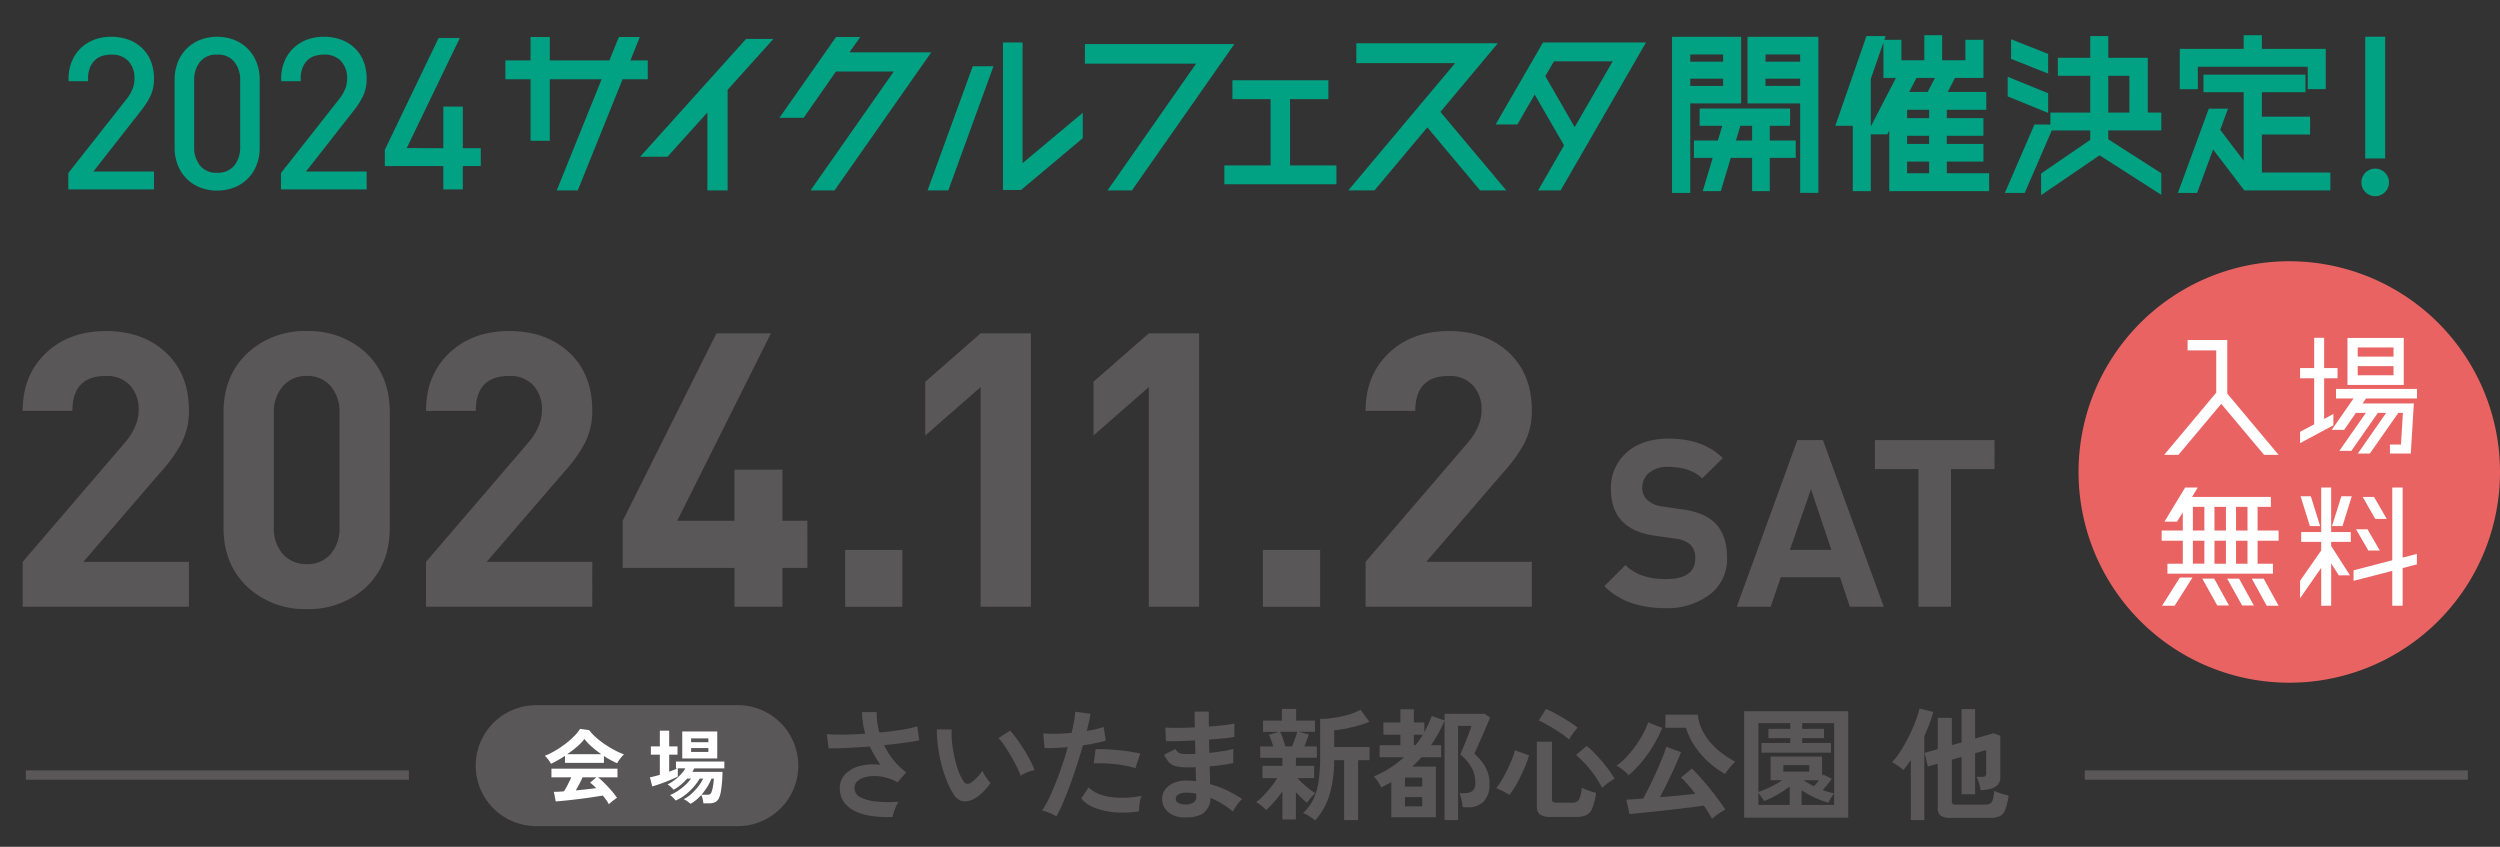 <svg id="グループ_41153" data-name="グループ 41153" xmlns="http://www.w3.org/2000/svg" xmlns:xlink="http://www.w3.org/1999/xlink" width="620" height="210" viewBox="0 0 620 210">
  <rect x="0" y="0" width="620" height="210" fill="#333333" stroke="none"/>
  <defs>
    <clipPath id="clip-path">
      <rect id="長方形_6248" data-name="長方形 6248" width="620" height="210" fill="none"/>
    </clipPath>
  </defs>
  <g id="グループ_41153-2" data-name="グループ 41153" clip-path="url(#clip-path)">
    <path id="パス_49335" data-name="パス 49335" d="M17.526,46.385V43.114L31.885,24.872a11.052,11.052,0,0,0,1.533-2.606,7.37,7.37,0,0,0,.511-2.759,6.707,6.707,0,0,0-1.661-4.752,6.067,6.067,0,0,0-4.676-1.789,8.132,8.132,0,0,0-2.426.358A5.134,5.134,0,0,0,23.147,14.5a5.792,5.792,0,0,0-1.38,2.07,7.893,7.893,0,0,0-.511,2.989H17.577a10.68,10.68,0,0,1,.716-3.96,9.025,9.025,0,0,1,2.018-3.117,9.293,9.293,0,0,1,3.143-2.044A11.006,11.006,0,0,1,27.592,9.7a11.561,11.561,0,0,1,4.088.69,9.136,9.136,0,0,1,3.168,1.967,8.61,8.61,0,0,1,2.044,3.092,10.99,10.99,0,0,1,.716,4.062,9.317,9.317,0,0,1-.716,3.807,18.2,18.2,0,0,1-2.2,3.551L21.971,43.114H37.608v3.271Z" fill="#00a283"/>
    <path id="パス_49336" data-name="パス 49336" d="M17.526,46.385V43.114L31.885,24.872a11.052,11.052,0,0,0,1.533-2.606,7.37,7.37,0,0,0,.511-2.759,6.707,6.707,0,0,0-1.661-4.752,6.067,6.067,0,0,0-4.676-1.789,8.132,8.132,0,0,0-2.426.358A5.134,5.134,0,0,0,23.147,14.5a5.792,5.792,0,0,0-1.38,2.07,7.893,7.893,0,0,0-.511,2.989H17.577a10.68,10.68,0,0,1,.716-3.96,9.025,9.025,0,0,1,2.018-3.117,9.293,9.293,0,0,1,3.143-2.044A11.006,11.006,0,0,1,27.592,9.7a11.561,11.561,0,0,1,4.088.69,9.136,9.136,0,0,1,3.168,1.967,8.61,8.61,0,0,1,2.044,3.092,10.99,10.99,0,0,1,.716,4.062,9.317,9.317,0,0,1-.716,3.807,18.2,18.2,0,0,1-2.2,3.551L21.971,43.114H37.608v3.271Z" fill="none" stroke="#00a283" stroke-miterlimit="10" stroke-width="1.161"/>
    <path id="パス_49337" data-name="パス 49337" d="M63.055,40.789a9.125,9.125,0,0,1-5.237,5.187,11.324,11.324,0,0,1-7.92,0,9.123,9.123,0,0,1-5.238-5.187,10.714,10.714,0,0,1-.767-4.113V19.711A10.725,10.725,0,0,1,44.66,15.6,9.131,9.131,0,0,1,49.9,10.411a11.309,11.309,0,0,1,7.92,0A9.133,9.133,0,0,1,63.055,15.6a10.706,10.706,0,0,1,.767,4.113V36.676a10.7,10.7,0,0,1-.767,4.113M60.143,19.916a7.614,7.614,0,0,0-1.609-4.982,5.693,5.693,0,0,0-4.676-1.968,5.691,5.691,0,0,0-4.676,1.968,7.608,7.608,0,0,0-1.609,4.982V36.472a7.608,7.608,0,0,0,1.609,4.982,5.691,5.691,0,0,0,4.676,1.967,5.692,5.692,0,0,0,4.676-1.967,7.614,7.614,0,0,0,1.609-4.982Z" fill="#00a283"/>
    <path id="パス_49338" data-name="パス 49338" d="M63.055,40.789a9.125,9.125,0,0,1-5.237,5.187,11.324,11.324,0,0,1-7.92,0,9.123,9.123,0,0,1-5.238-5.187,10.714,10.714,0,0,1-.767-4.113V19.711A10.725,10.725,0,0,1,44.66,15.6,9.131,9.131,0,0,1,49.9,10.411a11.309,11.309,0,0,1,7.92,0A9.133,9.133,0,0,1,63.055,15.6a10.706,10.706,0,0,1,.767,4.113V36.676A10.7,10.7,0,0,1,63.055,40.789ZM60.143,19.916a7.614,7.614,0,0,0-1.609-4.982,5.693,5.693,0,0,0-4.676-1.968,5.691,5.691,0,0,0-4.676,1.968,7.608,7.608,0,0,0-1.609,4.982V36.472a7.608,7.608,0,0,0,1.609,4.982,5.691,5.691,0,0,0,4.676,1.967,5.692,5.692,0,0,0,4.676-1.967,7.614,7.614,0,0,0,1.609-4.982Z" fill="none" stroke="#00a283" stroke-miterlimit="10" stroke-width="1.161"/>
    <path id="パス_49339" data-name="パス 49339" d="M70.259,46.385V43.114L84.618,24.872a11.052,11.052,0,0,0,1.533-2.606,7.37,7.37,0,0,0,.511-2.759A6.707,6.707,0,0,0,85,14.755a6.067,6.067,0,0,0-4.676-1.789,8.132,8.132,0,0,0-2.426.358A5.134,5.134,0,0,0,75.88,14.5a5.792,5.792,0,0,0-1.38,2.07,7.893,7.893,0,0,0-.511,2.989H70.31a10.68,10.68,0,0,1,.716-3.96,9.025,9.025,0,0,1,2.018-3.117,9.293,9.293,0,0,1,3.143-2.044A11.006,11.006,0,0,1,80.325,9.7a11.561,11.561,0,0,1,4.088.69,9.136,9.136,0,0,1,3.168,1.967,8.61,8.61,0,0,1,2.044,3.092,10.99,10.99,0,0,1,.716,4.062,9.317,9.317,0,0,1-.716,3.807,18.2,18.2,0,0,1-2.2,3.551L74.7,43.114H90.341v3.271Z" fill="#00a283"/>
    <path id="パス_49340" data-name="パス 49340" d="M70.259,46.385V43.114L84.618,24.872a11.052,11.052,0,0,0,1.533-2.606,7.37,7.37,0,0,0,.511-2.759A6.707,6.707,0,0,0,85,14.755a6.067,6.067,0,0,0-4.676-1.789,8.132,8.132,0,0,0-2.426.358A5.134,5.134,0,0,0,75.88,14.5a5.792,5.792,0,0,0-1.38,2.07,7.893,7.893,0,0,0-.511,2.989H70.31a10.68,10.68,0,0,1,.716-3.96,9.025,9.025,0,0,1,2.018-3.117,9.293,9.293,0,0,1,3.143-2.044A11.006,11.006,0,0,1,80.325,9.7a11.561,11.561,0,0,1,4.088.69,9.136,9.136,0,0,1,3.168,1.967,8.61,8.61,0,0,1,2.044,3.092,10.99,10.99,0,0,1,.716,4.062,9.317,9.317,0,0,1-.716,3.807,18.2,18.2,0,0,1-2.2,3.551L74.7,43.114H90.341v3.271Z" fill="none" stroke="#00a283" stroke-miterlimit="10" stroke-width="1.161"/>
    <path id="パス_49341" data-name="パス 49341" d="M114.2,40.61v5.774h-3.68V40.61H96.013V37.289L109.145,10h3.97L99.947,37.289l10.577.05V27.018h3.68V37.339h4.445V40.61Z" fill="#00a283"/>
    <path id="パス_49342" data-name="パス 49342" d="M114.2,40.61v5.774h-3.68V40.61H96.013V37.289L109.145,10h3.97L99.947,37.289l10.577.05V27.018h3.68V37.339h4.445V40.61Z" fill="none" stroke="#00a283" stroke-miterlimit="10" stroke-width="1.161"/>
    <path id="パス_49343" data-name="パス 49343" d="M160.063,15.557V19.07h-6.049L142.891,46.632h-3.952L150.063,19.07H135.77V34.339h-3.61V19.07h-6.244V15.557h6.244v-5.8h3.61v5.8h15.756l2.342-5.8h3.951l-2.341,5.8Z" fill="#00a283"/>
    <path id="パス_49344" data-name="パス 49344" d="M160.063,15.557V19.07h-6.049L142.891,46.632h-3.952L150.063,19.07H135.77V34.339h-3.61V19.07h-6.244V15.557h6.244v-5.8h3.61v5.8h15.756l2.342-5.8h3.951l-2.341,5.8Z" fill="none" stroke="#00a283" stroke-miterlimit="10" stroke-width="1.161"/>
    <path id="パス_49345" data-name="パス 49345" d="M190.5,10.24,179.864,22.046V46.632h-3.853V26.387l-10.733,11.9h-5.219l25.22-28.05Z" fill="#00a283"/>
    <path id="パス_49346" data-name="パス 49346" d="M190.5,10.24,179.864,22.046V46.632h-3.853V26.387l-10.733,11.9h-5.219l25.22-28.05Z" fill="none" stroke="#00a283" stroke-miterlimit="10" stroke-width="1.161"/>
    <path id="パス_49347" data-name="パス 49347" d="M229.837,13.557,206.666,46.632h-4.537l20.635-29.465H207.007l-8,11.464h-4.586L207.642,9.753h4.585l-2.683,3.8Z" fill="#00a283"/>
    <path id="パス_49348" data-name="パス 49348" d="M229.837,13.557,206.666,46.632h-4.537l20.635-29.465H207.007l-8,11.464h-4.586L207.642,9.753h4.585l-2.683,3.8Z" fill="none" stroke="#00a283" stroke-miterlimit="10" stroke-width="1.161"/>
    <path id="パス_49349" data-name="パス 49349" d="M241.648,17.021h3.9L234.77,46.632h-3.9Zm11.366,24.684,14.928-12.488V34L253.014,46.534h-3.707V11.118h3.707Z" fill="#00a283"/>
    <path id="パス_49350" data-name="パス 49350" d="M241.648,17.021h3.9L234.77,46.632h-3.9Zm11.366,24.684,14.928-12.488V34L253.014,46.534h-3.707V11.118h3.707Z" fill="none" stroke="#00a283" stroke-miterlimit="10" stroke-width="1.161"/>
    <path id="パス_49351" data-name="パス 49351" d="M269.639,11.509h35.367L280.42,46.632h-4.635l21.953-31.416h-28.1Z" fill="#00a283"/>
    <path id="パス_49352" data-name="パス 49352" d="M269.639,11.509h35.367L280.42,46.632h-4.635l21.953-31.416h-28.1Z" fill="none" stroke="#00a283" stroke-miterlimit="10" stroke-width="1.161"/>
    <path id="パス_49353" data-name="パス 49353" d="M319.345,41.607h11.513V45.12H304.222V41.607h11.464V24h-9.464V20.484h22.636V24h-9.513Z" fill="#00a283"/>
    <path id="パス_49354" data-name="パス 49354" d="M319.345,41.607h11.513V45.12H304.222V41.607h11.464V24h-9.464V20.484h22.636V24h-9.513Z" fill="none" stroke="#00a283" stroke-miterlimit="10" stroke-width="1.161"/>
    <path id="パス_49355" data-name="パス 49355" d="M372.317,46.632h-4.976L353.974,30.68,340.608,46.632h-4.976l26.49-31.562H336.95V11.314h33.269L356.463,27.753Z" fill="#00a283"/>
    <path id="パス_49356" data-name="パス 49356" d="M372.317,46.632h-4.976L353.974,30.68,340.608,46.632h-4.976l26.49-31.562H336.95V11.314h33.269L356.463,27.753Z" fill="none" stroke="#00a283" stroke-miterlimit="10" stroke-width="1.161"/>
    <path id="パス_49357" data-name="パス 49357" d="M383,11.118h24.2L386.7,46.632h-4.244l6.1-10.586-7.952-13.757-4.634,8h-4.049Zm-.439,7.757,7.952,13.806,10.44-18.05h-15.9Z" fill="#00a283"/>
    <path id="パス_49358" data-name="パス 49358" d="M383,11.118h24.2L386.7,46.632h-4.244l6.1-10.586-7.952-13.757-4.634,8h-4.049Zm-.439,7.757,7.952,13.806,10.44-18.05h-15.9Z" fill="none" stroke="#00a283" stroke-miterlimit="10" stroke-width="1.161"/>
    <path id="パス_49359" data-name="パス 49359" d="M431.224,9.7V25.061H418.6v22.2h-3.354V9.7Zm-3.31,3.222H418.6v2.956h9.312ZM418.6,21.885h9.312V18.928H418.6Zm19.725,8.737v4.811h6.443v3.132h-6.443v8.252h-3.221V38.565H428.8l-2.472,8.252H423.06l2.471-8.252h-4.854V35.433h5.781l1.456-4.811h-5.825V27.489h21.27v3.133Zm-8.6,4.811h5.383V30.622H431.18ZM433.96,9.7h16.415V47.259h-3.354v-22.2H433.96Zm13.061,3.222h-9.752v2.956h9.752Zm-9.751,8.958h9.752V18.928H437.27Z" fill="#00a283"/>
    <path id="パス_49360" data-name="パス 49360" d="M431.224,9.7V25.061H418.6v22.2h-3.354V9.7Zm-3.31,3.222H418.6v2.956h9.312ZM418.6,21.885h9.312V18.928H418.6Zm19.725,8.737v4.811h6.443v3.132h-6.443v8.252h-3.221V38.565H428.8l-2.472,8.252H423.06l2.471-8.252h-4.854V35.433h5.781l1.456-4.811h-5.825V27.489h21.27v3.133Zm-8.6,4.811h5.383V30.622H431.18ZM433.96,9.7h16.415V47.259h-3.354v-22.2H433.96Zm13.061,3.222h-9.752v2.956h9.752Zm-9.751,8.958h9.752V18.928H437.27Z" fill="none" stroke="#00a283" stroke-miterlimit="10" stroke-width="1.161"/>
    <path id="パス_49361" data-name="パス 49361" d="M466.824,9.528l-3.441,9.93V46.817h-3.31V28.9l-.574,1.721h-3.53l7.325-21.094Zm15.4,34.024h10.5v3.265H469.119V29.96l-1.412,2.78h-3.8l6.84-13.238h3.795l-2.029,3.883h5.913l1.985-3.839h3.663l-1.986,3.839h9.928V26.65h-9.795v3.222h9.089v3.222h-9.089V36.27h9.089v3.222h-9.089Zm9.089-33.1v8.3H467.663v-8.3h3.31V15.53h6.839V9.308h3.266V15.53h6.928V10.455ZM479,26.65h-6.619v3.222H479Zm0,6.444h-6.619v3.177H479Zm-6.619,10.458H479v-4.06h-6.619Z" fill="#00a283"/>
    <path id="パス_49362" data-name="パス 49362" d="M466.824,9.528l-3.441,9.93V46.817h-3.31V28.9l-.574,1.721h-3.53l7.325-21.094Zm15.4,34.024h10.5v3.265H469.119V29.96l-1.412,2.78h-3.8l6.84-13.238h3.795l-2.029,3.883h5.913l1.985-3.839h3.663l-1.986,3.839h9.928V26.65h-9.795v3.222h9.089v3.222h-9.089V36.27h9.089v3.222h-9.089Zm9.089-33.1v8.3H467.663v-8.3h3.31V15.53h6.839V9.308h3.266V15.53h6.928V10.455ZM479,26.65h-6.619v3.222H479Zm0,6.444h-6.619v3.177H479Zm-6.619,10.458H479v-4.06h-6.619Z" fill="none" stroke="#00a283" stroke-miterlimit="10" stroke-width="1.161"/>
    <path id="パス_49363" data-name="パス 49363" d="M504.928,31.461h3.662l-6.84,15.8h-3.663Zm2.426-7.944v3.619l-8.87-3.619V19.9Zm0-9.752v3.619l-8.031-3.178V10.588ZM535.42,43.287v3.972l-14.739-9.444L506.78,47.3V43.331l12.18-8.34V31.769h-9.885V28.5h9.885V18.222h-8.031v-3.31h8.031V9.528h3.31v5.384h9.8V28.5h3.354v3.265H522.27v3.089ZM522.27,28.5h6.4V18.222h-6.4Z" fill="#00a283"/>
    <path id="パス_49364" data-name="パス 49364" d="M504.928,31.461h3.662l-6.84,15.8h-3.663Zm2.426-7.944v3.619l-8.87-3.619V19.9Zm0-9.752v3.619l-8.031-3.178V10.588ZM535.42,43.287v3.972l-14.739-9.444L506.78,47.3V43.331l12.18-8.34V31.769h-9.885V28.5h9.885V18.222h-8.031v-3.31h8.031V9.528h3.31v5.384h9.8V28.5h3.354v3.265H522.27v3.089ZM522.27,28.5h6.4V18.222h-6.4Z" fill="none" stroke="#00a283" stroke-miterlimit="10" stroke-width="1.161"/>
    <path id="パス_49365" data-name="パス 49365" d="M560.364,43.375h16.989v3.266H556.877l-8.208-10.768-4.192,11.386h-3.53l7.237-19.725h3.53L549.95,32.3l7.06,9.268V22.283h-9.973V19.1h24.138v3.178H560.364v7.236h11.959v3.265H560.364Zm-15.887-27.4v5.56h-3.31V12.706H557.01v-3.4h3.354v3.4h15.842v8.826H572.9v-5.56Z" fill="#00a283"/>
    <path id="パス_49366" data-name="パス 49366" d="M560.364,43.375h16.989v3.266H556.877l-8.208-10.768-4.192,11.386h-3.53l7.237-19.725h3.53L549.95,32.3l7.06,9.268V22.283h-9.973V19.1h24.138v3.178H560.364v7.236h11.959v3.265H560.364Zm-15.887-27.4v5.56h-3.31V12.706H557.01v-3.4h3.354v3.4h15.842v8.826H572.9v-5.56Z" fill="none" stroke="#00a283" stroke-miterlimit="10" stroke-width="1.161"/>
    <path id="パス_49367" data-name="パス 49367" d="M589.049,42.4a2.836,2.836,0,0,1,0,5.672,2.836,2.836,0,0,1,0-5.672m1.89-3.679h-3.781V9.695h3.781Z" fill="#00a283"/>
    <path id="パス_49368" data-name="パス 49368" d="M589.049,42.4a2.836,2.836,0,0,1,0,5.672,2.836,2.836,0,0,1,0-5.672Zm1.89-3.679h-3.781V9.695h3.781Z" fill="none" stroke="#00a283" stroke-miterlimit="10" stroke-width="1.161"/>
    <path id="パス_49369" data-name="パス 49369" d="M46.854,150.473H5.619V139.332l25.248-29.426q3.511-4.095,3.511-8.191a8.744,8.744,0,0,0-2.134-6.141,7.765,7.765,0,0,0-6.029-2.333q-8.256,0-8.257,8.666H5.619q0-9.046,6-14.571Q17.331,82.1,26.285,82.1q9.139,0,14.855,5.333t5.714,14.38a17.323,17.323,0,0,1-1.9,8.189,36.8,36.8,0,0,1-5.333,7.333l-18.949,22H46.854Z" fill="#595757"/>
    <path id="パス_49370" data-name="パス 49370" d="M96.668,130.857q0,9.333-6.1,14.951A20.811,20.811,0,0,1,76.1,151.045a20.805,20.805,0,0,1-14.474-5.237q-6.192-5.617-6.191-14.951v-28.57q0-9.33,6.191-14.951A20.815,20.815,0,0,1,76.1,82.1a20.821,20.821,0,0,1,14.475,5.237q6.093,5.621,6.1,14.951Zm-12.475-.1V102.478a9.78,9.78,0,0,0-2.213-6.761A7.5,7.5,0,0,0,76.1,93.24a7.58,7.58,0,0,0-5.93,2.524,9.694,9.694,0,0,0-2.259,6.714v28.283a9.505,9.505,0,0,0,2.259,6.666A7.64,7.64,0,0,0,76.1,139.9a7.5,7.5,0,0,0,5.882-2.477,9.63,9.63,0,0,0,2.213-6.666" fill="#595757"/>
    <path id="パス_49371" data-name="パス 49371" d="M146.884,150.473H105.649V139.332L130.9,109.906q3.512-4.095,3.511-8.191a8.749,8.749,0,0,0-2.134-6.141,7.765,7.765,0,0,0-6.029-2.333q-8.258,0-8.257,8.666H105.649q0-9.046,6-14.571,5.712-5.235,14.665-5.237,9.141,0,14.856,5.333t5.714,14.38a17.323,17.323,0,0,1-1.9,8.189,36.8,36.8,0,0,1-5.333,7.333l-18.95,22h26.188Z" fill="#595757"/>
    <path id="パス_49372" data-name="パス 49372" d="M200.24,140.855h-6.19v9.618h-11.9v-9.618H154.434V129.142l23.237-46.473h13.522l-23.236,46.473h14.189V116.476h11.9v12.666h6.19Z" fill="#595757"/>
    <rect id="長方形_6246" data-name="長方形 6246" width="14.189" height="14.094" transform="translate(209.602 136.38)" fill="#595757"/>
    <path id="パス_49373" data-name="パス 49373" d="M255.663,150.473H243.188V96l-13.712,12V94.669l13.712-12h12.475Z" fill="#595757"/>
    <path id="パス_49374" data-name="パス 49374" d="M297.373,150.473H284.9V96l-13.712,12V94.669l13.712-12h12.475Z" fill="#595757"/>
    <rect id="長方形_6247" data-name="長方形 6247" width="14.189" height="14.094" transform="translate(313.201 136.38)" fill="#595757"/>
    <path id="パス_49375" data-name="パス 49375" d="M379.9,150.473H338.663V139.332l25.248-29.426q3.512-4.095,3.511-8.191a8.749,8.749,0,0,0-2.134-6.141,7.765,7.765,0,0,0-6.029-2.333q-8.258,0-8.257,8.666H338.663q0-9.046,6-14.571,5.712-5.235,14.665-5.237,9.141,0,14.856,5.333t5.714,14.38a17.323,17.323,0,0,1-1.9,8.189,36.8,36.8,0,0,1-5.333,7.333l-18.95,22H379.9Z" fill="#595757"/>
    <path id="パス_49376" data-name="パス 49376" d="M428.308,138.279a10.984,10.984,0,0,1-4.326,9.2,17.482,17.482,0,0,1-11,3.339q-9.7,0-15.1-5.459l5.227-5.226q3.483,3.485,9.987,3.485,7.317,0,7.317-5.111a4.5,4.5,0,0,0-1.22-3.455,6.73,6.73,0,0,0-3.716-1.48l-4.994-.7q-10.975-1.509-10.975-11.555a11.57,11.57,0,0,1,3.891-9.088q3.889-3.455,10.51-3.455,8.362,0,13.355,4.82l-5.109,5.052q-2.963-2.844-8.479-2.846a6.859,6.859,0,0,0-4.732,1.481,4.81,4.81,0,0,0-1.655,3.746,3.96,3.96,0,0,0,1.307,3.018,6.747,6.747,0,0,0,3.745,1.569l4.878.7q5.283.756,7.9,3.194,3.193,3.02,3.194,8.768" fill="#595757"/>
    <path id="パス_49377" data-name="パス 49377" d="M467.183,150.473h-8.42l-2.44-7.316h-14.69l-2.5,7.316h-8.42l15.04-41.343h6.329Zm-13.008-14.11-5.052-15.039L443.9,136.363Z" fill="#595757"/>
    <path id="パス_49378" data-name="パス 49378" d="M494.647,116.33h-10.8v34.144h-8.071V116.33h-10.8v-7.2h29.672Z" fill="#595757"/>
    <path id="パス_49379" data-name="パス 49379" d="M620,117.052a52.26,52.26,0,1,1-52.26-52.259A52.259,52.259,0,0,1,620,117.052" fill="#ea6363"/>
    <path id="パス_49380" data-name="パス 49380" d="M565.095,112.812h-3.6L550.866,100.16l-10.628,12.652H536.7l12.927-15.43V86.891h-7.1V84.32h9.84v13.3Z" fill="#fff"/>
    <path id="パス_49381" data-name="パス 49381" d="M578.678,102.663v2.812l-8.263,4.422v-2.811l3.5-1.851V93.817h-3.5V91.28h3.5V83.771h2.469V91.28h3.325v2.537h-3.325V103.9Zm20.743-3.84H586.77l-.858,1.235h12.721l-.755,12.412H592.7v-2.23h2.742l.481-7.851h-1.132l-7.063,10.081h-2.983l7.029-10.081h-2.057l-6.583,9.429h-2.983l6.583-9.429h-2.468l-2.915,4.217h-3.085l5.417-7.783h-4.355V96.458h20.092Zm-3.291-3.36H582.175V83.806H596.13Zm-2.538-9.291h-8.88v2.263h8.88Zm-8.88,6.891h8.88V90.8h-8.88Z" fill="#fff"/>
    <path id="パス_49382" data-name="パス 49382" d="M559.882,131.569h5.212v2.537h-5.212V139.8h3.806v2.469h-26.16V139.8h3.806v-5.692h-5.246v-2.537h5.246v-4.525l-1.44,2.331h-3.12l5.143-8.469h3.12l-1.407,2.332h19.544v2.468h-3.292Zm-23.691,18.653,4.423-6.995h3.12l-4.423,6.995Zm7.646-18.653h2.846v-5.863h-2.846Zm0,8.229h2.846v-5.691h-2.846Zm2.332,3.7h2.948l3.669,6.651h-2.915Zm3.016-11.932h2.846v-5.863h-2.846Zm2.846,2.537h-2.846V139.8h2.846Zm.308,9.4h2.95l3.668,6.651h-2.914Zm5.041-17.8h-2.846v5.863h2.846Zm0,8.4h-2.846V139.8h2.846Zm1.063,9.4h2.948l3.7,6.721h-2.948Z" fill="#fff"/>
    <path id="パス_49383" data-name="パス 49383" d="M578.129,120.906v11.04H583v2.434h-4.869v1.029l4.663,7.269h-2.777l-1.886-2.949v10.492H575.66v-9.394l-5.245,7.543v-4.321l5.245-7.543V134.38h-4.972v-2.434h4.972v-11.04Zm-2.743,9.566h-2.537l-2.3-7.406h2.537Zm2.949,0,2.331-7.406h2.571l-2.3,7.406Zm21.052,6.892v2.6l-3.532.926v9.326h-2.572v-8.64l-9.6,2.468v-2.6l9.6-2.5V120.906h2.572V138.29Zm-9.189-.823h-2.846L584.3,131.26h2.845Zm1.714-7.852h-2.846l-3.12-5.451h2.812Z" fill="#fff"/>
    <line id="線_21552" data-name="線 21552" x2="95" transform="translate(6.405 192.217)" fill="none" stroke="#595757" stroke-miterlimit="10" stroke-width="2.323"/>
    <line id="線_21553" data-name="線 21553" x2="95" transform="translate(517.025 192.217)" fill="none" stroke="#595757" stroke-miterlimit="10" stroke-width="2.323"/>
    <path id="パス_49384" data-name="パス 49384" d="M221.379,202.594a28.2,28.2,0,0,1-4.921-.182,14.444,14.444,0,0,1-4.2-1.146,7.4,7.4,0,0,1-2.914-2.28,5.757,5.757,0,0,1-1.072-3.548,4.779,4.779,0,0,1,1.359-3.457,7.759,7.759,0,0,1,3.653-2.024,13.331,13.331,0,0,1,5.072-.287q-.753-1.056-1.418-2.188a24.6,24.6,0,0,1-1.208-2.34q-2.9.21-5.617.347t-4.619.1l-.453-3.532q1.659.15,4.212.12t5.33-.211a19.711,19.711,0,0,1-.785-5.375h3.623a15.459,15.459,0,0,0,.151,2.552,20.848,20.848,0,0,0,.513,2.521q2.9-.271,5.42-.664a25.552,25.552,0,0,0,3.971-.876l.513,3.473q-1.419.3-3.729.618t-5,.589a19.792,19.792,0,0,0,2.309,3.669,16.419,16.419,0,0,0,3.186,3.064l-2.174,2.477a11.574,11.574,0,0,0-5.6-1.556,8.826,8.826,0,0,0-2.551.318,4.236,4.236,0,0,0-1.827,1,2.228,2.228,0,0,0-.679,1.661,2.488,2.488,0,0,0,1.464,2.279,10.58,10.58,0,0,0,3.956,1.058,34.075,34.075,0,0,0,5.509.075,6.386,6.386,0,0,0-.648,1.162,14.29,14.29,0,0,0-.544,1.4,6.615,6.615,0,0,0-.287,1.178" fill="#595757"/>
    <path id="パス_49385" data-name="パス 49385" d="M241.7,198.034a4.618,4.618,0,0,1-2.839.68,3.41,3.41,0,0,1-2.355-1.706,19.928,19.928,0,0,1-1.721-3.412,32.948,32.948,0,0,1-1.344-4.167,37.771,37.771,0,0,1-.846-4.408,28.728,28.728,0,0,1-.256-4.137l3.684.03a19.9,19.9,0,0,0,.09,3.231,31.623,31.623,0,0,0,.574,3.533,27.326,27.326,0,0,0,.936,3.306,13.5,13.5,0,0,0,1.177,2.551,1.545,1.545,0,0,0,.921.831,1.437,1.437,0,0,0,1.073-.256,9.188,9.188,0,0,0,1.524-1.329,13.963,13.963,0,0,0,1.344-1.631,5.183,5.183,0,0,0,.5,1.027,13.259,13.259,0,0,0,.755,1.117,8.022,8.022,0,0,0,.74.875A14.537,14.537,0,0,1,243.8,196.4a10.33,10.33,0,0,1-2.1,1.63m11.413-5.646a20.275,20.275,0,0,0-.936-2.174q-.633-1.3-1.45-2.7t-1.63-2.6a11.9,11.9,0,0,0-1.509-1.857l2.9-1.842a17.139,17.139,0,0,1,1.676,2.024q.921,1.266,1.811,2.7t1.586,2.777a15.73,15.73,0,0,1,1,2.28,9.918,9.918,0,0,0-1.887.574,8.158,8.158,0,0,0-1.555.815" fill="#595757"/>
    <path id="パス_49386" data-name="パス 49386" d="M262.007,202.472a11.393,11.393,0,0,0-1.722-.86,11.946,11.946,0,0,0-1.842-.619,20.932,20.932,0,0,0,1.631-2.854q.844-1.736,1.691-3.864t1.63-4.439q.786-2.31,1.419-4.544-1.721.15-3.245.211t-2.521,0l-.332-3.624a28.148,28.148,0,0,0,3.125.091q1.885-.028,3.91-.21.391-1.572.619-2.9a22.029,22.029,0,0,0,.286-2.355l3.774.513q-.12.876-.362,1.946t-.543,2.311q1.238-.212,2.325-.467a17.452,17.452,0,0,0,1.842-.53l.543,3.382a24.782,24.782,0,0,1-2.431.62q-1.494.318-3.246.557-.663,2.388-1.479,4.908t-1.691,4.906q-.876,2.387-1.736,4.393t-1.645,3.427m20.471-1.268a24.65,24.65,0,0,1-6.144.242,16.808,16.808,0,0,1-5.012-1.178A7.782,7.782,0,0,1,268.136,198l1.842-2.717a7.623,7.623,0,0,0,2.974,1.766,15.362,15.362,0,0,0,4.5.785,24.926,24.926,0,0,0,5.632-.468,8.385,8.385,0,0,0-.469,1.9,11.105,11.105,0,0,0-.136,1.932m-.9-10.689a19.223,19.223,0,0,0-2.295-.588q-1.3-.257-2.732-.407t-2.809-.2q-1.374-.046-2.491.014l.453-3.531a24.377,24.377,0,0,1,2.552.014q1.463.076,3.05.226t3.019.378q1.432.228,2.461.468Z" fill="#595757"/>
    <path id="パス_49387" data-name="パス 49387" d="M293.584,202.714a5.928,5.928,0,0,1-3.985-1.419,4.222,4.222,0,0,1-1.39-3.291,3.788,3.788,0,0,1,.846-2.326,5.315,5.315,0,0,1,2.264-1.6,8.006,8.006,0,0,1,3.352-.484q.513,0,.981.045c.312.031.629.066.951.107l-.09-3.473c-.343.021-.69.03-1.042.03H294.43a11.171,11.171,0,0,1-2.854-.287,3.4,3.4,0,0,1-1.661-.966,8.394,8.394,0,0,1-1.223-1.887l2.838-1.419a2.061,2.061,0,0,0,1,1.042,5.957,5.957,0,0,0,1.963.226c.3,0,.618-.005.95-.015s.67-.026,1.012-.045c-.019-.544-.035-1.1-.045-1.661s-.025-1.118-.045-1.661q-2.205.122-4.167.166t-3.05.015l-.151-3.382q1.056.092,3.05.075t4.258-.105q-.031-1.087-.031-2.083v-1.842h3.5v1.751q0,.936.031,1.963,2.054-.151,3.774-.348a20.057,20.057,0,0,0,2.537-.407v3.321a22.634,22.634,0,0,1-2.521.347q-1.707.166-3.76.318.03.814.046,1.645c.01.554.024,1.1.045,1.646q1.781-.182,3.382-.438a17.677,17.677,0,0,0,2.536-.559v3.534q-1.117.241-2.642.452t-3.216.362q.06,1.209.075,2.325t.046,2.084a24.056,24.056,0,0,1,4.227,1.57,33.335,33.335,0,0,1,3.744,2.114,5.174,5.174,0,0,0-.86.891q-.47.588-.861,1.192a11.127,11.127,0,0,0-.6,1.027,20.79,20.79,0,0,0-5.556-3.382,4.612,4.612,0,0,1-1.585,3.608q-1.555,1.343-5.027,1.223m.121-3.231a3.627,3.627,0,0,0,2.265-.453,1.608,1.608,0,0,0,.694-1.359v-.845q-.635-.12-1.253-.181t-1.224-.06a3.623,3.623,0,0,0-1.932.422,1.215,1.215,0,0,0-.664,1.027q0,1.359,2.114,1.449" fill="#595757"/>
    <path id="パス_49388" data-name="パス 49388" d="M318.036,203.228v-6.945a28.892,28.892,0,0,1-2.053,2.582,26.282,26.282,0,0,1-1.993,2.038,7.891,7.891,0,0,0-1.163-1.1,5.972,5.972,0,0,0-1.343-.86,11.717,11.717,0,0,0,1.826-1.6q.982-1.026,1.918-2.2a21.342,21.342,0,0,0,1.539-2.174h-3.683v-3.05h4.952v-1.993h-5.5v-2.807h3.23q-.242-.786-.528-1.556t-.528-1.344l2.445-.724h-3.925V178.71h4.68v-2.9h3.533v2.9h4.681v2.778h-4.047l2.507.634q-.213.665-.5,1.45t-.588,1.54h3.079v2.807h-5.194v1.993h4.53v3.05H321.78a15.287,15.287,0,0,0,1.3,1.328q.783.726,1.615,1.374a12.5,12.5,0,0,0,1.525,1.042,8.092,8.092,0,0,0-.725.679,11.231,11.231,0,0,0-.785.906c-.241.313-.433.579-.573.8a16.87,16.87,0,0,1-1.3-1.147q-.754-.725-1.45-1.48v6.764Zm.725-18.116h1.661q.39-.907.769-1.979t.529-1.645h-4.257a13.19,13.19,0,0,1,.694,1.661q.361,1.026.6,1.963m7.4,18.358a11.053,11.053,0,0,0-1.464-1.058,7.793,7.793,0,0,0-1.556-.784,11.1,11.1,0,0,0,2.538-3.352A15.38,15.38,0,0,0,327,193.807a40.342,40.342,0,0,0,.392-6.009v-9.511a23.971,23.971,0,0,0,3.457-.271,26.016,26.016,0,0,0,3.594-.785,14.536,14.536,0,0,0,2.974-1.208l2.205,2.989a21.948,21.948,0,0,1-2.6.891q-1.539.438-3.155.769a22.226,22.226,0,0,1-2.974.423v4.167h8.756v3.261h-2.838v14.856h-3.472V188.523h-2.476a28.922,28.922,0,0,1-1.238,8.878,16.459,16.459,0,0,1-3.473,6.069" fill="#595757"/>
    <path id="パス_49389" data-name="パス 49389" d="M358.244,203.378V178.71a34.414,34.414,0,0,1-1.509,3.11q-.847,1.54-1.842,2.989H357.4V187.8h-4.892q-.514.606-1.087,1.178t-1.178,1.147H356.1v12.561H345.049v-8.726q-.6.333-1.223.664t-1.284.664a7.654,7.654,0,0,0-.8-1.418,9.236,9.236,0,0,0-1.042-1.3,27.692,27.692,0,0,0,3.941-2.069,25.542,25.542,0,0,0,3.548-2.7H342.15v-2.989h5.133v-2.6h-4.2v-3.049h4.2V175.9h3.352v3.261h2.6v2.416q.512-.966.981-1.963t.86-2.053l3.171,1.117v-1.661h9.934l1.358.936q-.242.573-.633,1.525t-.876,2.054q-.483,1.1-.951,2.173t-.861,1.917q-.393.848-.6,1.269a13.3,13.3,0,0,1,2.657,3.155,8.332,8.332,0,0,1,1.117,4.424A5.992,5.992,0,0,1,368,198.729a5.243,5.243,0,0,1-4.016,1.479h-1.238a14.453,14.453,0,0,0-.287-1.811,9.454,9.454,0,0,0-.5-1.691h1.3q2.628,0,2.627-2.446a7.916,7.916,0,0,0-.935-3.894,11.824,11.824,0,0,0-2.809-3.262q.182-.422.589-1.374t.86-2.083q.454-1.133.831-2.129a13.45,13.45,0,0,0,.5-1.51H361.6v23.37Zm-9.813-8.3h4.287v-2.234h-4.287Zm0,4.891h4.287v-2.295h-4.287Zm2.2-15.158h.393a14.961,14.961,0,0,0,.965-1.268q.453-.663.846-1.329h-2.2Z" fill="#595757"/>
    <path id="パス_49390" data-name="パス 49390" d="M374.316,197.158a15.675,15.675,0,0,0-1.57-.935,11.4,11.4,0,0,0-1.692-.755,18.5,18.5,0,0,0,1.36-1.978q.723-1.192,1.374-2.536t1.162-2.627a17.818,17.818,0,0,0,.755-2.25l3.5,1.238a21.134,21.134,0,0,1-.846,2.446q-.543,1.329-1.208,2.7t-1.4,2.6a20.316,20.316,0,0,1-1.434,2.1m10.326,5.436a4.675,4.675,0,0,1-2.717-.589,2.314,2.314,0,0,1-.786-1.978V183.934h3.745v14.252a.827.827,0,0,0,.242.678,1.558,1.558,0,0,0,.935.2H389.9a1.816,1.816,0,0,0,1.706-.786,7.558,7.558,0,0,0,.65-2.928c.281.141.634.3,1.056.468s.861.328,1.314.468.85.252,1.192.332a16.1,16.1,0,0,1-.9,3.759,3.265,3.265,0,0,1-1.48,1.752,5.647,5.647,0,0,1-2.506.468Zm4.5-19.2a24.85,24.85,0,0,0-2.37-1.767q-1.342-.89-2.7-1.676a24.548,24.548,0,0,0-2.476-1.267l1.811-2.869a29.351,29.351,0,0,1,2.7,1.343q1.494.831,2.884,1.706a22.238,22.238,0,0,1,2.264,1.6c-.222.241-.478.549-.77.921s-.558.74-.8,1.1a8.864,8.864,0,0,0-.544.906m8.183,11.987a26.236,26.236,0,0,0-2.9-4.438,27.436,27.436,0,0,0-3.563-3.714l2.627-2.235A23.768,23.768,0,0,1,396,187.346,38.564,38.564,0,0,1,398.5,190.3a27.378,27.378,0,0,1,1.932,2.838,6.462,6.462,0,0,0-1.056.619q-.635.438-1.208.89a10.38,10.38,0,0,0-.846.725" fill="#595757"/>
    <path id="パス_49391" data-name="パス 49391" d="M403.9,192.267a6.155,6.155,0,0,0-.846-.861q-.543-.467-1.133-.89a6.765,6.765,0,0,0-1.042-.634,14.259,14.259,0,0,0,2.507-2.174,27.121,27.121,0,0,0,2.324-2.869,27.462,27.462,0,0,0,1.874-3.034,15.961,15.961,0,0,0,1.147-2.673l3.5,1.389a32.523,32.523,0,0,1-3.683,6.613,29.04,29.04,0,0,1-4.65,5.133m20.684,10.78q-.334-.636-.861-1.479t-1.164-1.783q-1.357.213-3.32.453t-4.153.5q-2.189.258-4.317.483t-3.881.394q-1.752.163-2.777.257l-.784-3.564q.663-.03,1.75-.091t2.445-.18q.726-1.329,1.6-3.1t1.706-3.638q.83-1.873,1.479-3.487c.432-1.078.75-1.947.95-2.613l3.624,1.33q-.393,1.086-1,2.475t-1.328,2.928q-.725,1.542-1.465,3.021T411.66,197.7q2.326-.185,4.666-.408t4.092-.439q-.937-1.237-1.858-2.294a19.065,19.065,0,0,0-1.676-1.722l2.688-2.233q.906.845,2.037,2.1t2.3,2.686q1.162,1.436,2.2,2.839t1.767,2.521c-.323.18-.694.408-1.117.679s-.826.553-1.209.845-.7.549-.964.771m3.23-11.113a22.444,22.444,0,0,1-4.379-3.2,20.933,20.933,0,0,1-3.32-3.957,16.389,16.389,0,0,1-1.994-4.286h-5.1V177.23h8.031a11.206,11.206,0,0,0,1.073,3.79,14.206,14.206,0,0,0,2.159,3.23,18.505,18.505,0,0,0,2.868,2.627,25.925,25.925,0,0,0,3.2,2.038,10.187,10.187,0,0,0-.891.876,13.789,13.789,0,0,0-.936,1.133q-.438.59-.71,1.01" fill="#595757"/>
    <path id="パス_49392" data-name="パス 49392" d="M432.55,176.384h25.816v26.39H432.55Zm22.315,20.382V179.343h-7.911v1.419h5.4v2.3h-5.4v1.208h7.126v2.385H436.838v-2.385h7.157v-1.208h-5.436v-2.3h5.436v-1.419h-7.912V196.4a22.787,22.787,0,0,0,2.884-1.177,21.9,21.9,0,0,0,3-1.721H439.1v-5.888h12.772v4.8l.181-.363,2.234,1.087q-.423.635-1.056,1.4t-1.178,1.374a12.25,12.25,0,0,0,1.435.5c.472.13.93.247,1.374.347m-18.782,2.868h7.76v-4.559a24.125,24.125,0,0,1-3.155,2.068,25.457,25.457,0,0,1-3.186,1.525,10.959,10.959,0,0,0-.619-.952q-.438-.618-.8-1.1Zm6.19-8.273H448.7v-1.6h-6.432Zm4.529,8.273h8.063v-2.868a6.111,6.111,0,0,0-.5.679c-.193.292-.373.589-.544.891a3.972,3.972,0,0,0-.348.754,22.09,22.09,0,0,1-3.321-1.237,23.609,23.609,0,0,1-3.352-1.872Zm3.05-4.65a12.366,12.366,0,0,0,1.238-1.479h-3.8q.6.392,1.253.77t1.313.709" fill="#595757"/>
    <path id="パス_49393" data-name="パス 49393" d="M473.887,203.379V188.522q-.936,1.36-1.842,2.447a13.309,13.309,0,0,0-1.344-1.042q-.771-.528-1.465-.921a17.316,17.316,0,0,0,2.235-2.914,39.566,39.566,0,0,0,2.023-3.653q.936-1.918,1.6-3.684a21.938,21.938,0,0,0,.935-3.034l3.443.844a41.644,41.644,0,0,1-2.235,5.95v20.864Zm9.9-.544a4.326,4.326,0,0,1-2.491-.543,2.134,2.134,0,0,1-.74-1.842V189.4l-2.446.7-.815-3.382,3.261-.936v-7.759h3.5v6.762l2.416-.664v-8.273h3.352v7.307l4.559-1.3,1.691.6V192.78q0,2.356-2.778,2.929-.423.092-1.012.166t-1.1.137a9.525,9.525,0,0,0-.453-1.993,10.209,10.209,0,0,0-.543-1.36h1.419a1.192,1.192,0,0,0,.74-.18.814.814,0,0,0,.226-.665v-5.8l-2.747.785v10.176h-3.352v-9.24l-2.416.664v10.327a.772.772,0,0,0,.227.634,1.526,1.526,0,0,0,.891.181h7.156a2.422,2.422,0,0,0,1.223-.257,1.648,1.648,0,0,0,.664-1,11.078,11.078,0,0,0,.347-2.159q.393.182,1.027.423c.423.161.865.307,1.329.437s.865.238,1.207.318a14.666,14.666,0,0,1-.845,3.547,2.859,2.859,0,0,1-1.39,1.585,5.748,5.748,0,0,1-2.324.393Z" fill="#595757"/>
    <path id="パス_49394" data-name="パス 49394" d="M132.977,204.878h50a15,15,0,0,0,0-30h-50a15,15,0,1,0,0,30" fill="#595757"/>
    <path id="パス_49395" data-name="パス 49395" d="M136.636,189.416a6.119,6.119,0,0,0-.4-.66q-.258-.379-.559-.74a4.7,4.7,0,0,0-.561-.58,17.429,17.429,0,0,0,2.551-1.25,25.336,25.336,0,0,0,2.529-1.7,20.7,20.7,0,0,0,2.181-1.9,10.125,10.125,0,0,0,1.48-1.83l2.259.32a12.275,12.275,0,0,0,1.641,1.76,20.381,20.381,0,0,0,2.189,1.709,25.891,25.891,0,0,0,2.431,1.471,19.3,19.3,0,0,0,2.38,1.08,4.548,4.548,0,0,0-.641.65q-.339.411-.63.83a5.157,5.157,0,0,0-.429.72q-.781-.341-1.611-.8t-1.67-1v1.7h-9.66v-1.761q-.92.621-1.819,1.13t-1.66.85m14.359,10.04a9.254,9.254,0,0,0-.63-1.02q-.389-.56-.87-1.14-.919.16-2.119.34t-2.54.36q-1.341.182-2.65.331t-2.441.259q-1.129.111-1.929.17l-.46-2.38c.293,0,.656-.009,1.089-.03s.9-.05,1.411-.09a17.818,17.818,0,0,0,.95-1.66q.489-.96.87-1.82h-4.92v-2.141h16.38v2.141h-4.82a15.244,15.244,0,0,1,1.2,1.06q.658.641,1.34,1.37t1.25,1.43q.568.7.91,1.22c-.174.107-.394.261-.66.46s-.527.4-.781.61a5.643,5.643,0,0,0-.58.53m-10.319-12.419h8.439a24.553,24.553,0,0,1-2.319-1.811,14.323,14.323,0,0,1-1.86-1.95,12.758,12.758,0,0,1-1.821,1.89,25.618,25.618,0,0,1-2.439,1.871m2.12,8.979q1.339-.12,2.659-.27t2.4-.29a12.7,12.7,0,0,0-1.52-1.36l1.56-1.32h-3.42q-.341.78-.79,1.631t-.89,1.609" fill="#fff"/>
    <path id="パス_49396" data-name="パス 49396" d="M171.235,199.336a4.658,4.658,0,0,0-.46-.38c-.214-.16-.433-.313-.66-.46a2.838,2.838,0,0,0-.56-.3,8.094,8.094,0,0,0,1.91-1.321,14.237,14.237,0,0,0,1.73-1.87,9.465,9.465,0,0,0,1.18-1.91h-.859a13.139,13.139,0,0,1-1.571,2.15,14.655,14.655,0,0,1-2.08,1.93,10.79,10.79,0,0,1-2.31,1.36,3.81,3.81,0,0,0-.38-.46c-.173-.187-.354-.367-.54-.54a2.26,2.26,0,0,0-.48-.36,10.307,10.307,0,0,0,1.88-.99,14.138,14.138,0,0,0,1.89-1.47,9.409,9.409,0,0,0,1.43-1.62h-.94a14.539,14.539,0,0,1-1.63,1.58,10.039,10.039,0,0,1-1.75,1.18,4.625,4.625,0,0,0-.67-.7,5.322,5.322,0,0,0-.81-.621,9.81,9.81,0,0,0,1.69-1.04,12.1,12.1,0,0,0,1.57-1.41,8.516,8.516,0,0,0,1.161-1.53H168.1v2.02q-.48.259-1.29.61t-1.73.71q-.919.36-1.8.66t-1.52.48l-.58-2.26q.519-.1,1.15-.26t1.31-.359v-5h-2.22V185.1h2.22v-3.9h2.32v3.9h2.061v2.061h-2.061v4.219c.387-.146.753-.287,1.1-.42a8.329,8.329,0,0,0,.9-.4h-.32v-1.7h12v1.7h-7.46c-.067.134-.14.273-.22.42s-.167.294-.26.44h7.48q0,.58-.04,1.4t-.13,1.71q-.09.89-.22,1.68a6.829,6.829,0,0,1-.33,1.31,2.448,2.448,0,0,1-.939,1.33,3.207,3.207,0,0,1-1.681.37h-1.4a7.529,7.529,0,0,0-.18-1.08,4.144,4.144,0,0,0-.34-.979,13.63,13.63,0,0,1-1.3,1.25,7.509,7.509,0,0,1-1.38.929M169.2,181.4h8.68v6.7H169.2Zm2.2,2.66h4.279v-.939H171.4Zm0,2.42h4.279v-.96H171.4Zm2.56,10.62h1.4a1.5,1.5,0,0,0,.7-.13,1,1,0,0,0,.4-.57,5.822,5.822,0,0,0,.271-.949c.085-.408.156-.828.209-1.261s.086-.8.1-1.09h-.6a12.615,12.615,0,0,1-1.05,2.061,15.375,15.375,0,0,1-1.43,1.939" fill="#fff"/>
  </g>
</svg>
